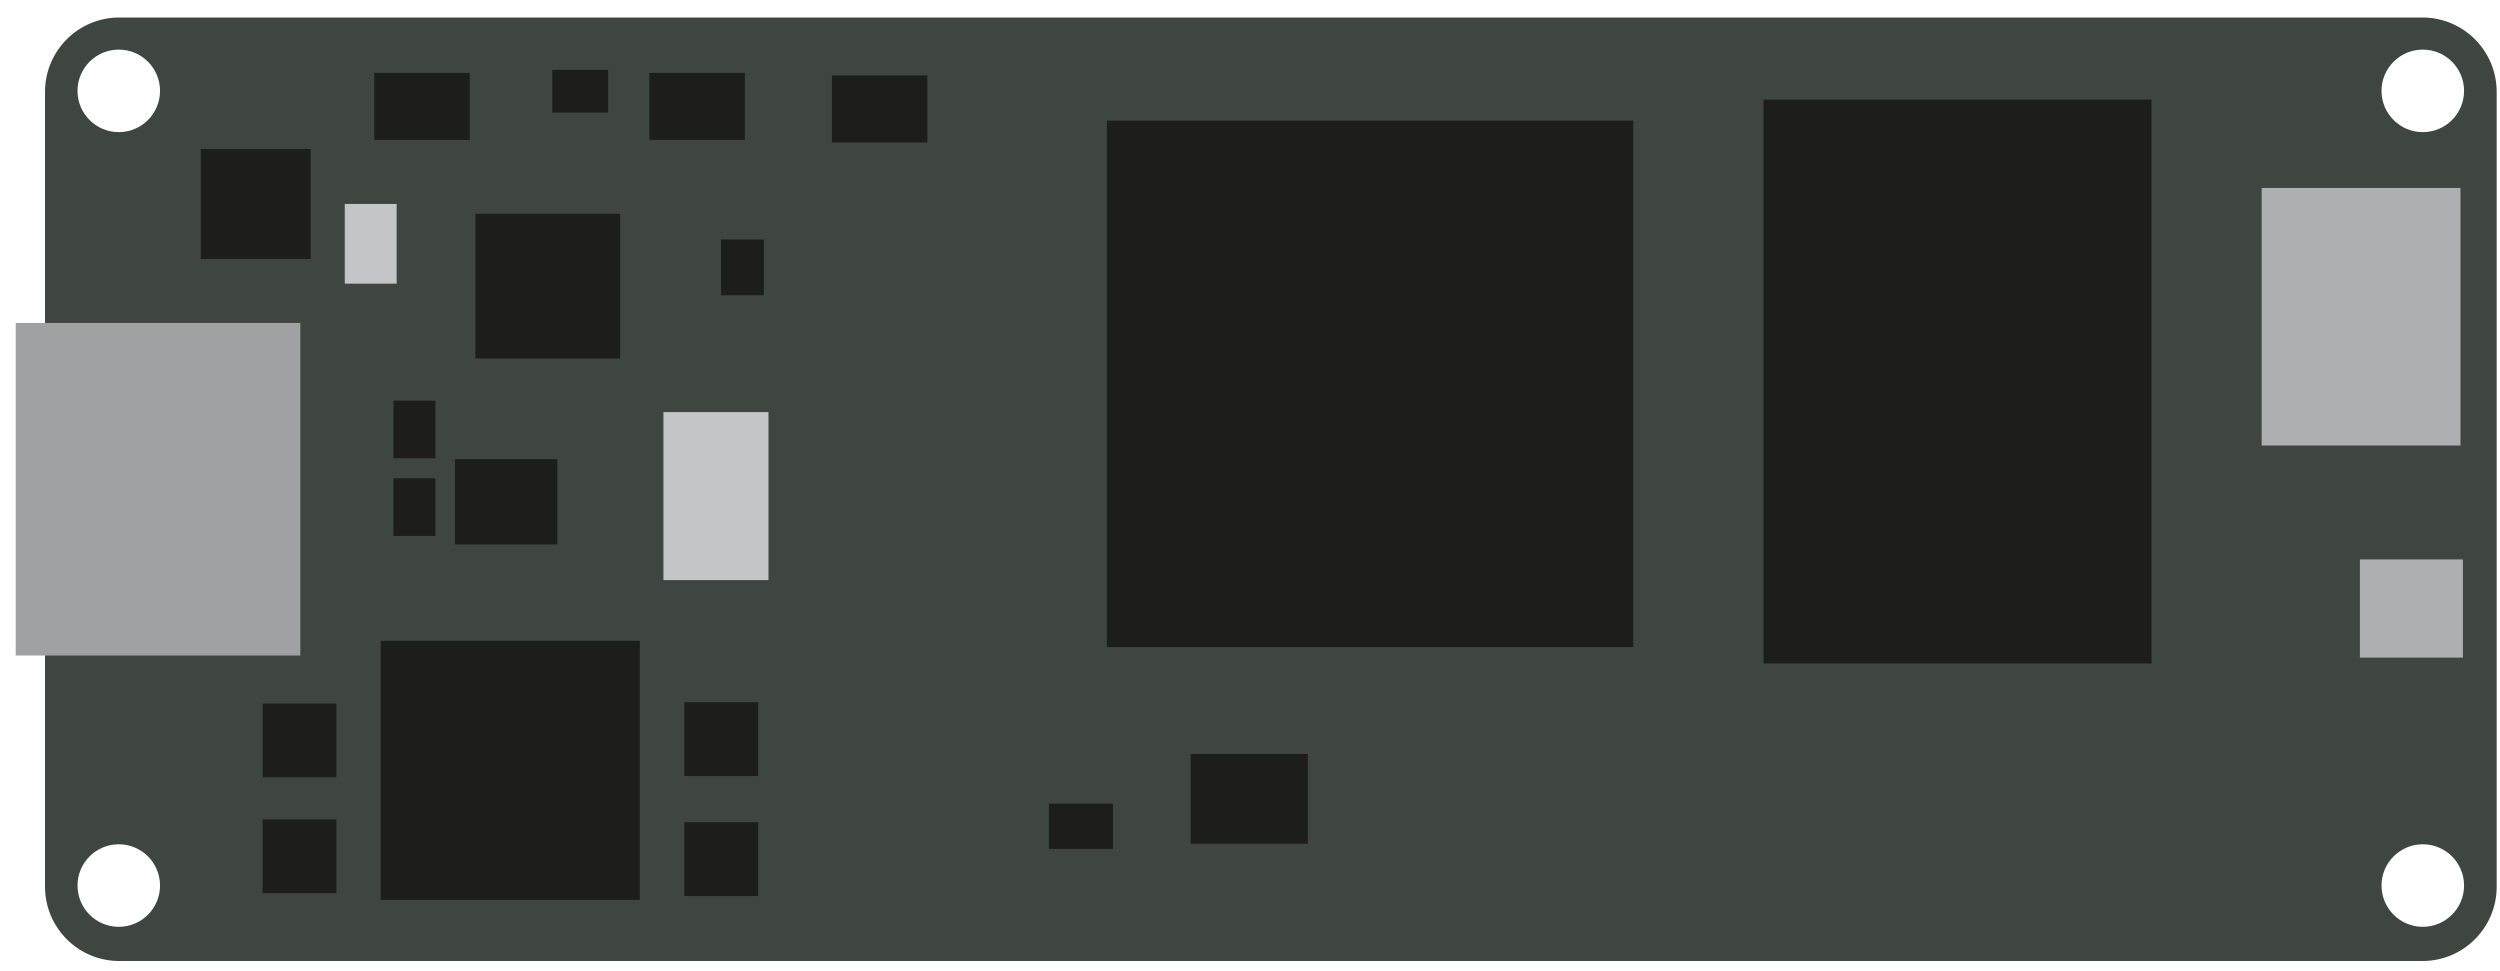 <svg width="139" height="54" viewBox="0 0 139 54" fill="none" xmlns="http://www.w3.org/2000/svg">
<g id="PortentaX8-Illustration_digital_simple 1" clip-path="url(#clip0_21234_9776)">
<path id="Vector" d="M138.815 49.302L138.815 5.104C138.815 2.823 136.966 0.973 134.685 0.973L120.577 0.973L6.633 0.973C4.352 0.973 2.503 2.823 2.503 5.104L2.503 49.302C2.503 51.584 4.352 53.433 6.633 53.433L134.685 53.433C136.966 53.433 138.815 51.584 138.815 49.302ZM4.31 5.052C4.31 3.785 5.337 2.758 6.604 2.758C7.871 2.758 8.898 3.785 8.898 5.052C8.898 6.319 7.871 7.347 6.604 7.347C5.337 7.347 4.31 6.32 4.31 5.052V5.052ZM132.413 5.052C132.413 3.785 133.44 2.758 134.707 2.758C135.974 2.758 137.002 3.785 137.002 5.052C137.002 6.319 135.974 7.347 134.707 7.347C133.44 7.347 132.413 6.32 132.413 5.052V5.052ZM4.31 49.236C4.31 47.969 5.337 46.942 6.604 46.942C7.871 46.942 8.898 47.969 8.898 49.236C8.898 50.504 7.871 51.531 6.604 51.531C5.337 51.531 4.31 50.504 4.31 49.236ZM132.413 49.236C132.413 47.969 133.44 46.942 134.707 46.942C135.974 46.942 137.002 47.969 137.002 49.236C137.002 50.504 135.974 51.531 134.707 51.531C133.44 51.531 132.413 50.504 132.413 49.236Z" fill="#3F4642"/>
<g id="Group">
<path id="Vector_2" d="M125.749 10.451L125.749 24.77L136.803 24.77L136.803 10.451L125.749 10.451Z" fill="#ADB0B0"/>
<g id="Disegno 15">
<path id="Vector_3" d="M136.939 36.564L136.939 31.104L131.21 31.104L131.21 36.564L136.939 36.564Z" fill="#ADB0B0"/>
</g>
<path id="Vector_4" d="M72.717 46.91L72.717 41.922L66.198 41.922L66.198 46.91L72.717 46.91Z" fill="#1D1D1B"/>
<path id="Vector_5" d="M58.319 44.683L58.319 47.199L61.879 47.199L61.879 44.683L58.319 44.683Z" fill="#1D1D1B"/>
<path id="Vector_6" d="M46.254 4.196L46.254 7.921L51.562 7.921L51.562 4.196L46.254 4.196Z" fill="#1D1D1B"/>
<path id="Vector_7" d="M16.699 17.956L0.874 17.956L0.874 36.448L16.699 36.448L16.699 17.956V17.956Z" fill="#9FA1A2"/>
<path id="Vector_8" d="M42.727 32.254L42.727 22.913L36.887 22.913L36.887 32.254L42.727 32.254Z" fill="#C3C5C6"/>
<path id="Vector_9" d="M30.987 30.272L30.987 25.53L25.292 25.53L25.292 30.272L30.987 30.272Z" fill="#1D1D1B"/>
<path id="Vector_10" d="M24.207 29.799L24.207 26.596L21.876 26.596L21.876 29.799L24.207 29.799Z" fill="#1D1D1B"/>
<path id="Vector_11" d="M24.207 25.48L24.207 22.276L21.876 22.276L21.876 25.48L24.207 25.48Z" fill="#1D1D1B"/>
<path id="Vector_12" d="M18.704 43.221L18.704 39.116L14.599 39.116L14.599 43.221L18.704 43.221Z" fill="#1D1D1B"/>
<path id="Vector_13" d="M18.704 49.664L18.704 45.559L14.599 45.559L14.599 49.664L18.704 49.664Z" fill="#1D1D1B"/>
<path id="Vector_14" d="M11.163 8.288L11.163 14.395L17.27 14.395L17.27 8.288L11.163 8.288Z" fill="#1D1D1B"/>
<path id="Vector_15" d="M42.155 43.148L42.155 39.043L38.05 39.043L38.05 43.148L42.155 43.148Z" fill="#1D1D1B"/>
<path id="Vector_16" d="M42.155 49.821L42.155 45.716L38.05 45.716L38.05 49.821L42.155 49.821Z" fill="#1D1D1B"/>
<path id="Vector_17" d="M30.708 3.883L30.708 6.261L33.811 6.261L33.811 3.883L30.708 3.883Z" fill="#1D1D1B"/>
<path id="Vector_18" d="M42.468 13.314L40.09 13.314L40.09 16.417L42.468 16.417L42.468 13.314Z" fill="#1D1D1B"/>
<path id="Vector_19" d="M36.107 4.054L36.107 7.78L41.415 7.78L41.415 4.054L36.107 4.054Z" fill="#1D1D1B"/>
<path id="Vector_20" d="M20.811 4.054L20.811 7.78L26.119 7.78L26.119 4.054L20.811 4.054Z" fill="#1D1D1B"/>
<path id="Vector_21" d="M22.053 15.772L22.053 11.341L19.168 11.341L19.168 15.772L22.053 15.772Z" fill="#C3C5C6"/>
<path id="Vector_22" d="M35.572 50.037L35.572 35.629L21.165 35.629L21.165 50.037L35.572 50.037Z" fill="#1D1D1B"/>
<path id="Vector_23" d="M34.48 19.934L34.48 11.886L26.431 11.886L26.431 19.934L34.48 19.934Z" fill="#1D1D1B"/>
<path id="Vector_24" d="M90.809 35.974L90.809 6.708L61.543 6.708L61.543 35.974L90.809 35.974Z" fill="#1D1D1B"/>
<path id="Vector_25" d="M119.625 36.891L119.625 5.536L98.051 5.536L98.051 36.891L119.625 36.891Z" fill="#1D1D1B"/>
</g>
</g>
<defs>
<clipPath id="clip0_21234_9776">
<rect width="52.46" height="137.943" fill="white" transform="translate(138.815 0.973) rotate(90)"/>
</clipPath>
</defs>
</svg>
